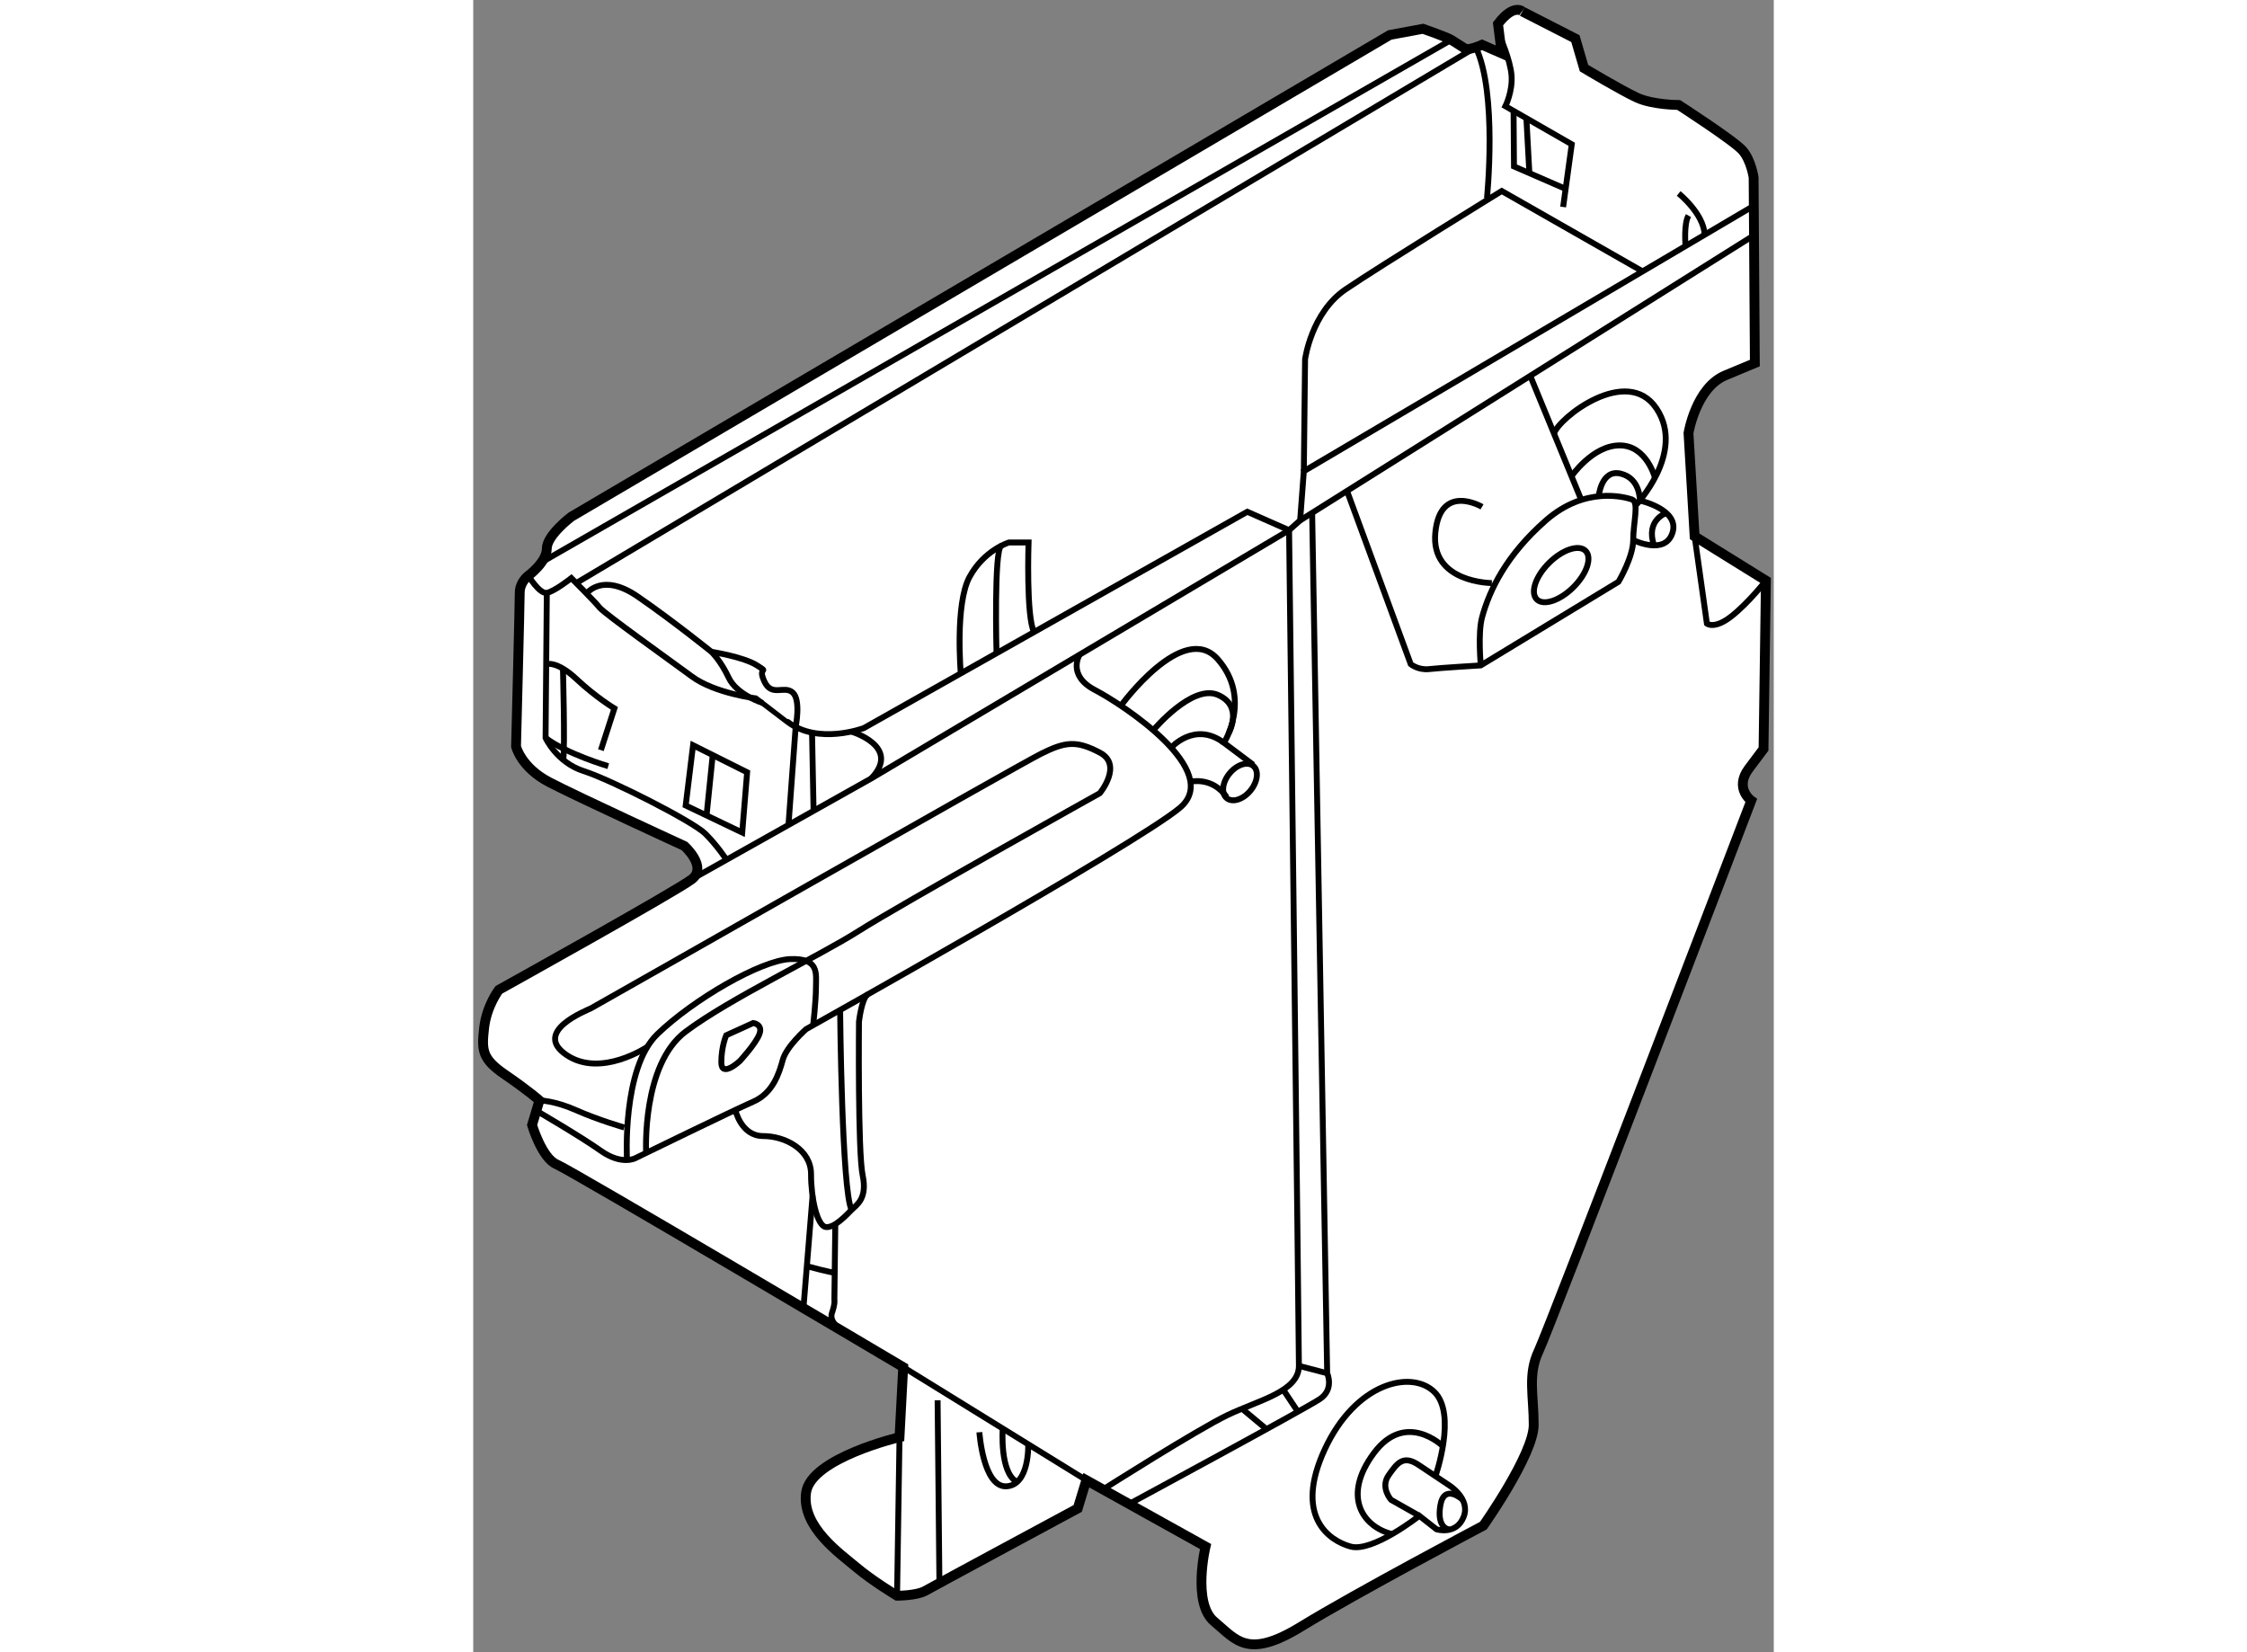 <?xml version="1.0" encoding="utf-8"?>
<!-- Generator: Adobe Illustrator 15.1.0, SVG Export Plug-In . SVG Version: 6.00 Build 0)  -->
<!DOCTYPE svg PUBLIC "-//W3C//DTD SVG 1.1//EN" "http://www.w3.org/Graphics/SVG/1.1/DTD/svg11.dtd">
<svg version="1.1" xmlns="http://www.w3.org/2000/svg" xmlns:xlink="http://www.w3.org/1999/xlink" x="0px" y="0px" width="244.8px"
	 height="180px" viewBox="22.258 89.973 66.142 84.027" enable-background="new 0 0 244.8 180" xml:space="preserve">
	
<rect x="22.258" y="89.973" width="66.142" height="84.027" fill="#808080" stroke="none"/>
	
<g><path fill="#FFFFFF" stroke="#000000" stroke-width="0.5" d="M74.375,91.188l0.188,1.5l-1-0.438c0,0-0.688,0.313-0.875,0.188
			S72.188,92.125,72,92s-1.438-0.563-1.438-0.563l-1.688,0.313l-41.625,24.5c0,0-1.25,0.938-1.25,1.625s-0.938,1.375-0.938,1.375
			s-0.438,0.313-0.438,0.875s-0.188,7.813-0.188,7.813s0.25,1.063,1.688,1.813S33,133,33,133s1.188,1.063,0.375,1.688
			s-9.813,5.625-9.813,5.625s-0.625,0.813-0.75,1.938s-0.125,1.563,1.063,2.375s1.75,1.313,1.75,1.313l-0.375,1.25
			c0,0,0.5,1.688,1.25,2S44.125,159.5,44.125,159.5l-0.188,3.563c0,0-4.5,1.063-4.75,2.813s1.75,3.125,2.563,3.813
			s2.063,1.438,2.063,1.438s1,0,1.438-0.25s7.75-4.188,7.75-4.188l0.438-1.438l6.063,3.375c0,0-0.688,2.875,0.438,3.813
			s1.688,1.938,4.438,0.25s9.25-5.125,9.25-5.125s2.563-3.625,2.563-5.125s-0.313-2.563,0.25-3.75s10.813-28,10.813-28
			s-0.875-0.625-0.125-1.625s0.75-1,0.75-1L88,119.5l-3.625-2.25L84.063,112c0,0,0.375-2.313,1.875-2.938s1.5-0.625,1.5-0.625
			L87.375,99c0,0-0.125-0.875-0.563-1.375s-3.25-2.313-3.25-2.313s-1.313,0-2.125-0.375s-2.688-1.5-2.688-1.5l-0.438-1.5
			l-2.688-1.375C75.625,90.563,75.188,90.125,74.375,91.188z"></path><path fill="none" stroke="#000000" stroke-width="0.3" d="M73.813,100.063c0,0,0.547-5.375-0.57-7.688l-45.744,27.25"></path><path fill="none" stroke="#000000" stroke-width="0.3" d="M87.384,100.438l-22.884,13.5l-0.188,2.5l-0.563,0.5L61.625,116
			l-19.5,11c0,0-2.313,0.875-3.875-0.313s-1.563-1.188-1.563-1.188s-2.125-0.25-3.313-1.125s-4.438-3.188-4.688-3.5
			s-1.438-1.5-1.438-1.5s-0.875,0.688-1.25,0.75s-0.938-0.875-0.938-0.875"></path><line fill="none" stroke="#000000" stroke-width="0.3" x1="25.728" y1="118.574" x2="72" y2="92"></line><path fill="none" stroke="#000000" stroke-width="0.3" d="M28.023,120.16c0,0,0.789-1.098,2.602,0.152s3.75,2.813,3.75,2.813
			s0.465,0.439,0.875,1.313s1.735,1.289,1.735,1.289"></path><path fill="none" stroke="#000000" stroke-width="0.3" d="M41.485,127.179c0,0,2.577,0.759,1.015,2.384"></path><line fill="none" stroke="#000000" stroke-width="0.3" x1="39.489" y1="127.231" x2="39.567" y2="131.21"></line><path fill="none" stroke="#000000" stroke-width="0.3" d="M38.291,131.927l0.365-4.988c0,0,0.281-1.376-0.156-1.751
			s-1.063,0.25-1.438-0.563s0.313-0.375-0.375-0.813s-2.313-0.688-2.313-0.688"></path><path fill="none" stroke="#000000" stroke-width="0.3" d="M26,120.125l-0.063,7.375c0,0,0.563,1.25,1.938,1.688
			s5.563,2.563,6.188,3.188s1.076,1.322,1.076,1.322"></path><polygon fill="none" stroke="#000000" stroke-width="0.3" points="33.438,127.875 33.063,130.938 35.938,132.313 36.188,129.25 		
			"></polygon><path fill="none" stroke="#000000" stroke-width="0.3" d="M25.969,123.749c0,0,0.531-0.187,1.531,0.751s1.938,1.5,1.938,1.5
			l-0.688,2.125"></path><path fill="none" stroke="#000000" stroke-width="0.3" d="M29.125,128.938c0,0-2.125-0.625-3.188-1.438"></path><path fill="none" stroke="#000000" stroke-width="0.3" d="M26.821,123.978c0,0,0.105,3.937,0.017,4.636"></path><line fill="none" stroke="#000000" stroke-width="0.3" x1="34.438" y1="128.375" x2="34.124" y2="131.445"></line><path fill="none" stroke="#000000" stroke-width="0.3" d="M47.054,124.22c0,0-0.304-3.532,0.446-4.907s2-1.75,2-1.75h1
			c0,0-0.126,3.797,0.281,4.555"></path><path fill="none" stroke="#000000" stroke-width="0.3" d="M48.871,123.194c0,0-0.139-5.3,0.245-5.466"></path><path fill="none" stroke="#000000" stroke-width="0.3" d="M64.5,113.938l0.063-5.688c0,0,0.313-2.375,2.063-3.563s7.938-5,7.938-5
			l7.165,4.087"></path><path fill="none" stroke="#000000" stroke-width="0.3" d="M83.914,102.484c0,0-0.102-1.109,0.148-1.547"></path><path fill="none" stroke="#000000" stroke-width="0.3" d="M83.563,99.813c0,0,1.271,1.012,1.323,2.1"></path><path fill="none" stroke="#000000" stroke-width="0.3" d="M77.688,100.5l0.438-3.188l-3.375-1.938c0,0,0.375-0.75,0.313-1.563
			s-0.612-2.025-0.612-2.025"></path><polyline fill="none" stroke="#000000" stroke-width="0.3" points="75.167,95.614 75.188,98.438 77.814,99.58 		"></polyline><line fill="none" stroke="#000000" stroke-width="0.3" x1="75.819" y1="95.988" x2="75.971" y2="98.778"></line><line fill="none" stroke="#000000" stroke-width="0.3" x1="87.395" y1="101.938" x2="64.313" y2="116.438"></line><path fill="none" stroke="#000000" stroke-width="0.3" d="M73.563,115.75c0,0-2.125-1.25-2.375,1.313s2.875,2.563,2.875,2.563"></path><ellipse transform="matrix(0.704 0.71 -0.71 0.704 107.608 -19.844)" fill="none" stroke="#000000" stroke-width="0.3" cx="77.625" cy="119.25" rx="0.875" ry="1.75"></ellipse><ellipse transform="matrix(0.773 0.635 -0.635 0.773 96.26 -9.398)" fill="none" stroke="#000000" stroke-width="0.3" cx="61.25" cy="129.688" rx="0.688" ry="1.062"></ellipse><line fill="none" stroke="#000000" stroke-width="0.3" x1="76.015" y1="109.086" x2="78.611" y2="115.399"></line><path fill="none" stroke="#000000" stroke-width="0.3" d="M81.36,115.693c0,0,2.577-2.693,1.077-4.943s-4.99,0.488-5.214,1.275"></path><path fill="none" stroke="#000000" stroke-width="0.3" d="M78.115,114.191c0,0,1.073-1.566,2.448-1.566s1.794,1.643,1.794,1.643"></path><path fill="none" stroke="#000000" stroke-width="0.3" d="M79.496,115.216c0,0,0.129-1.403,1.129-1.153s0.963,1.367,0.963,1.367
			s2.037,0.445,1.662,1.633s-2,0.375-2,0.375"></path><path fill="none" stroke="#000000" stroke-width="0.3" d="M84.375,117.25L85,121.688c0,0,0.375,0.313,1.25-0.375
			S88,119.5,88,119.5"></path><path fill="none" stroke="#000000" stroke-width="0.3" d="M82.932,116.064c0,0-1.063,0.35-0.623,1.643"></path><path fill="none" stroke="#000000" stroke-width="0.3" d="M73.5,123.813c0,0-0.154-1.635,0.063-2.438
			c0.38-1.408,1.25-3.188,3.25-4.938s4-1.188,4.375-1.063s0.063,1.188,0.063,2.063s-0.75,2.125-0.75,2.125L73.5,123.813
			c0,0-2.063,0.125-2.625,0.188s-0.938-0.25-0.938-0.25l-3.241-8.81"></path><path fill="none" stroke="#000000" stroke-width="0.3" d="M53.098,123.267c0,0-0.66,1.046,0.777,1.796s6.563,4.125,4.313,6
			s-19,11.25-19,11.25s-1,0.875-1.188,1.563s-0.5,1.688-1.5,2.125s-6,2.875-6,2.875s-0.688,0.375-1.75-0.375
			s-3.282-2.041-3.282-2.041"></path><path fill="none" stroke="#000000" stroke-width="0.3" d="M25.625,145.938c0,0,0.75,0,1.875,0.5s2.438,0.875,2.438,0.875"></path><path fill="none" stroke="#000000" stroke-width="0.3" d="M30.078,148.965c0,0-0.266-4.652,1.547-6.402s5.25-3.75,6.75-3.813
			s1.313,0.75,1.313,1.438s-0.141,1.924-0.141,1.924"></path><path fill="none" stroke="#000000" stroke-width="0.3" d="M31.052,148.606c0,0-0.239-4.481,2.011-6.169s6.75-3.813,8.813-5.125
			s12.25-7,12.25-7s1.188-1.438,0-2.063s-1.75-0.563-3,0.063S28.5,141.125,28.25,141.25s-3,1.188-1.25,2.375
			s4.125-0.419,4.125-0.419"></path><path fill="none" stroke="#000000" stroke-width="0.3" d="M35.588,146.422c0,0,0.287,1.328,1.412,1.328s2.438,0.688,2.438,1.938
			s0.313,2.625,0.75,2.688s1.063-0.625,1.313-0.875s0.813-0.563,0.563-1.75s-0.188-7.813-0.188-7.813s0.136-1.216,0.453-1.396"></path><path fill="none" stroke="#000000" stroke-width="0.3" d="M35.125,142.625L36.5,142c0,0,0.5,0.063,0.313,0.563s-1,1.375-1,1.375
			s-0.938,0.875-0.938,0.063S35.125,142.625,35.125,142.625z"></path><path fill="none" stroke="#000000" stroke-width="0.3" d="M55.195,125.865c0,0,3.18-4.365,4.93-2.365s0.313,4.25,0.313,4.25
			l1.487,1.117"></path><path fill="none" stroke="#000000" stroke-width="0.3" d="M57.751,127.999c0,0,1.199-1.366,2.687-0.249"></path><path fill="none" stroke="#000000" stroke-width="0.3" d="M58.73,129.729c0,0,1.108-0.276,1.845,0.778"></path><path fill="none" stroke="#000000" stroke-width="0.3" d="M56.841,127.113c0,0,1.972-2.363,3.284-1.801s0.564,1.923,0.564,1.923"></path><path fill="none" stroke="#000000" stroke-width="0.3" d="M40.917,141.34c0,0,0.083,9.223,0.583,10.16"></path><line fill="none" stroke="#000000" stroke-width="0.3" x1="39.517" y1="150.782" x2="39.051" y2="156.5"></line><path fill="none" stroke="#000000" stroke-width="0.3" d="M40.672,152.225l-0.047,3.838c0,0,0.05,0.186-0.125,0.688
			s0.6,0.96,0.6,0.96"></path><path fill="none" stroke="#000000" stroke-width="0.3" d="M39.225,154.368c0,0,1.417,0.384,1.417,0.318"></path><line fill="none" stroke="#000000" stroke-width="0.3" x1="44.125" y1="159.5" x2="53.438" y2="165.25"></line><line fill="none" stroke="#000000" stroke-width="0.3" x1="45.967" y1="170.482" x2="45.875" y2="161.188"></line><line fill="none" stroke="#000000" stroke-width="0.3" x1="43.938" y1="163.063" x2="43.813" y2="171.125"></line><path fill="none" stroke="#000000" stroke-width="0.3" d="M48,162.813c0,0,0.188,2.813,1.375,2.75s1.108-2.137,1.108-2.137"></path><path fill="none" stroke="#000000" stroke-width="0.3" d="M49.187,162.626c0,0-0.168,2.249,0.729,2.718"></path><path fill="none" stroke="#000000" stroke-width="0.3" d="M54.286,165.723c0,0,4.776-3.035,6.339-3.785s3.625-1.188,3.625-2.5
			s-0.5-42.5-0.5-42.5L42.5,129.563l-9.125,5.125"></path><path fill="none" stroke="#000000" stroke-width="0.3" d="M64.923,116.054l0.764,43.759c0,0,0.375,0.813-0.375,1.313
			s-9.7,5.336-9.7,5.336"></path><line fill="none" stroke="#000000" stroke-width="0.3" x1="61.357" y1="161.616" x2="62.601" y2="162.655"></line><line fill="none" stroke="#000000" stroke-width="0.3" x1="63.452" y1="160.647" x2="64.199" y2="161.77"></line><line fill="none" stroke="#000000" stroke-width="0.3" x1="64.25" y1="159.438" x2="65.688" y2="159.813"></line><path fill="none" stroke="#000000" stroke-width="0.3" d="M71.57,163.521c0,0-1.883-1.834-3.508,0.354s-0.585,3.738,0.926,4.119"></path><path fill="none" stroke="#000000" stroke-width="0.3" d="M70.375,167.063l-1.438-0.813c0,0-0.563-0.625-0.125-1.25
			s0.75-1.063,1.563-0.5l1.5,1c0,0,1.125,0.688,0.75,1.625s-1.375,0.625-1.375,0.625L70.375,167.063c0,0-2.375,1.875-3.5,1.563
			s-2.875-1.563-1.313-4.938s4.375-4.063,5.563-2.938s0.063,4.313,0.063,4.313"></path><path fill="none" stroke="#000000" stroke-width="0.3" d="M72.574,166.242c0,0-0.949-0.867-1.136,0.32s0.486,1.202,0.486,1.202"></path></g>


</svg>